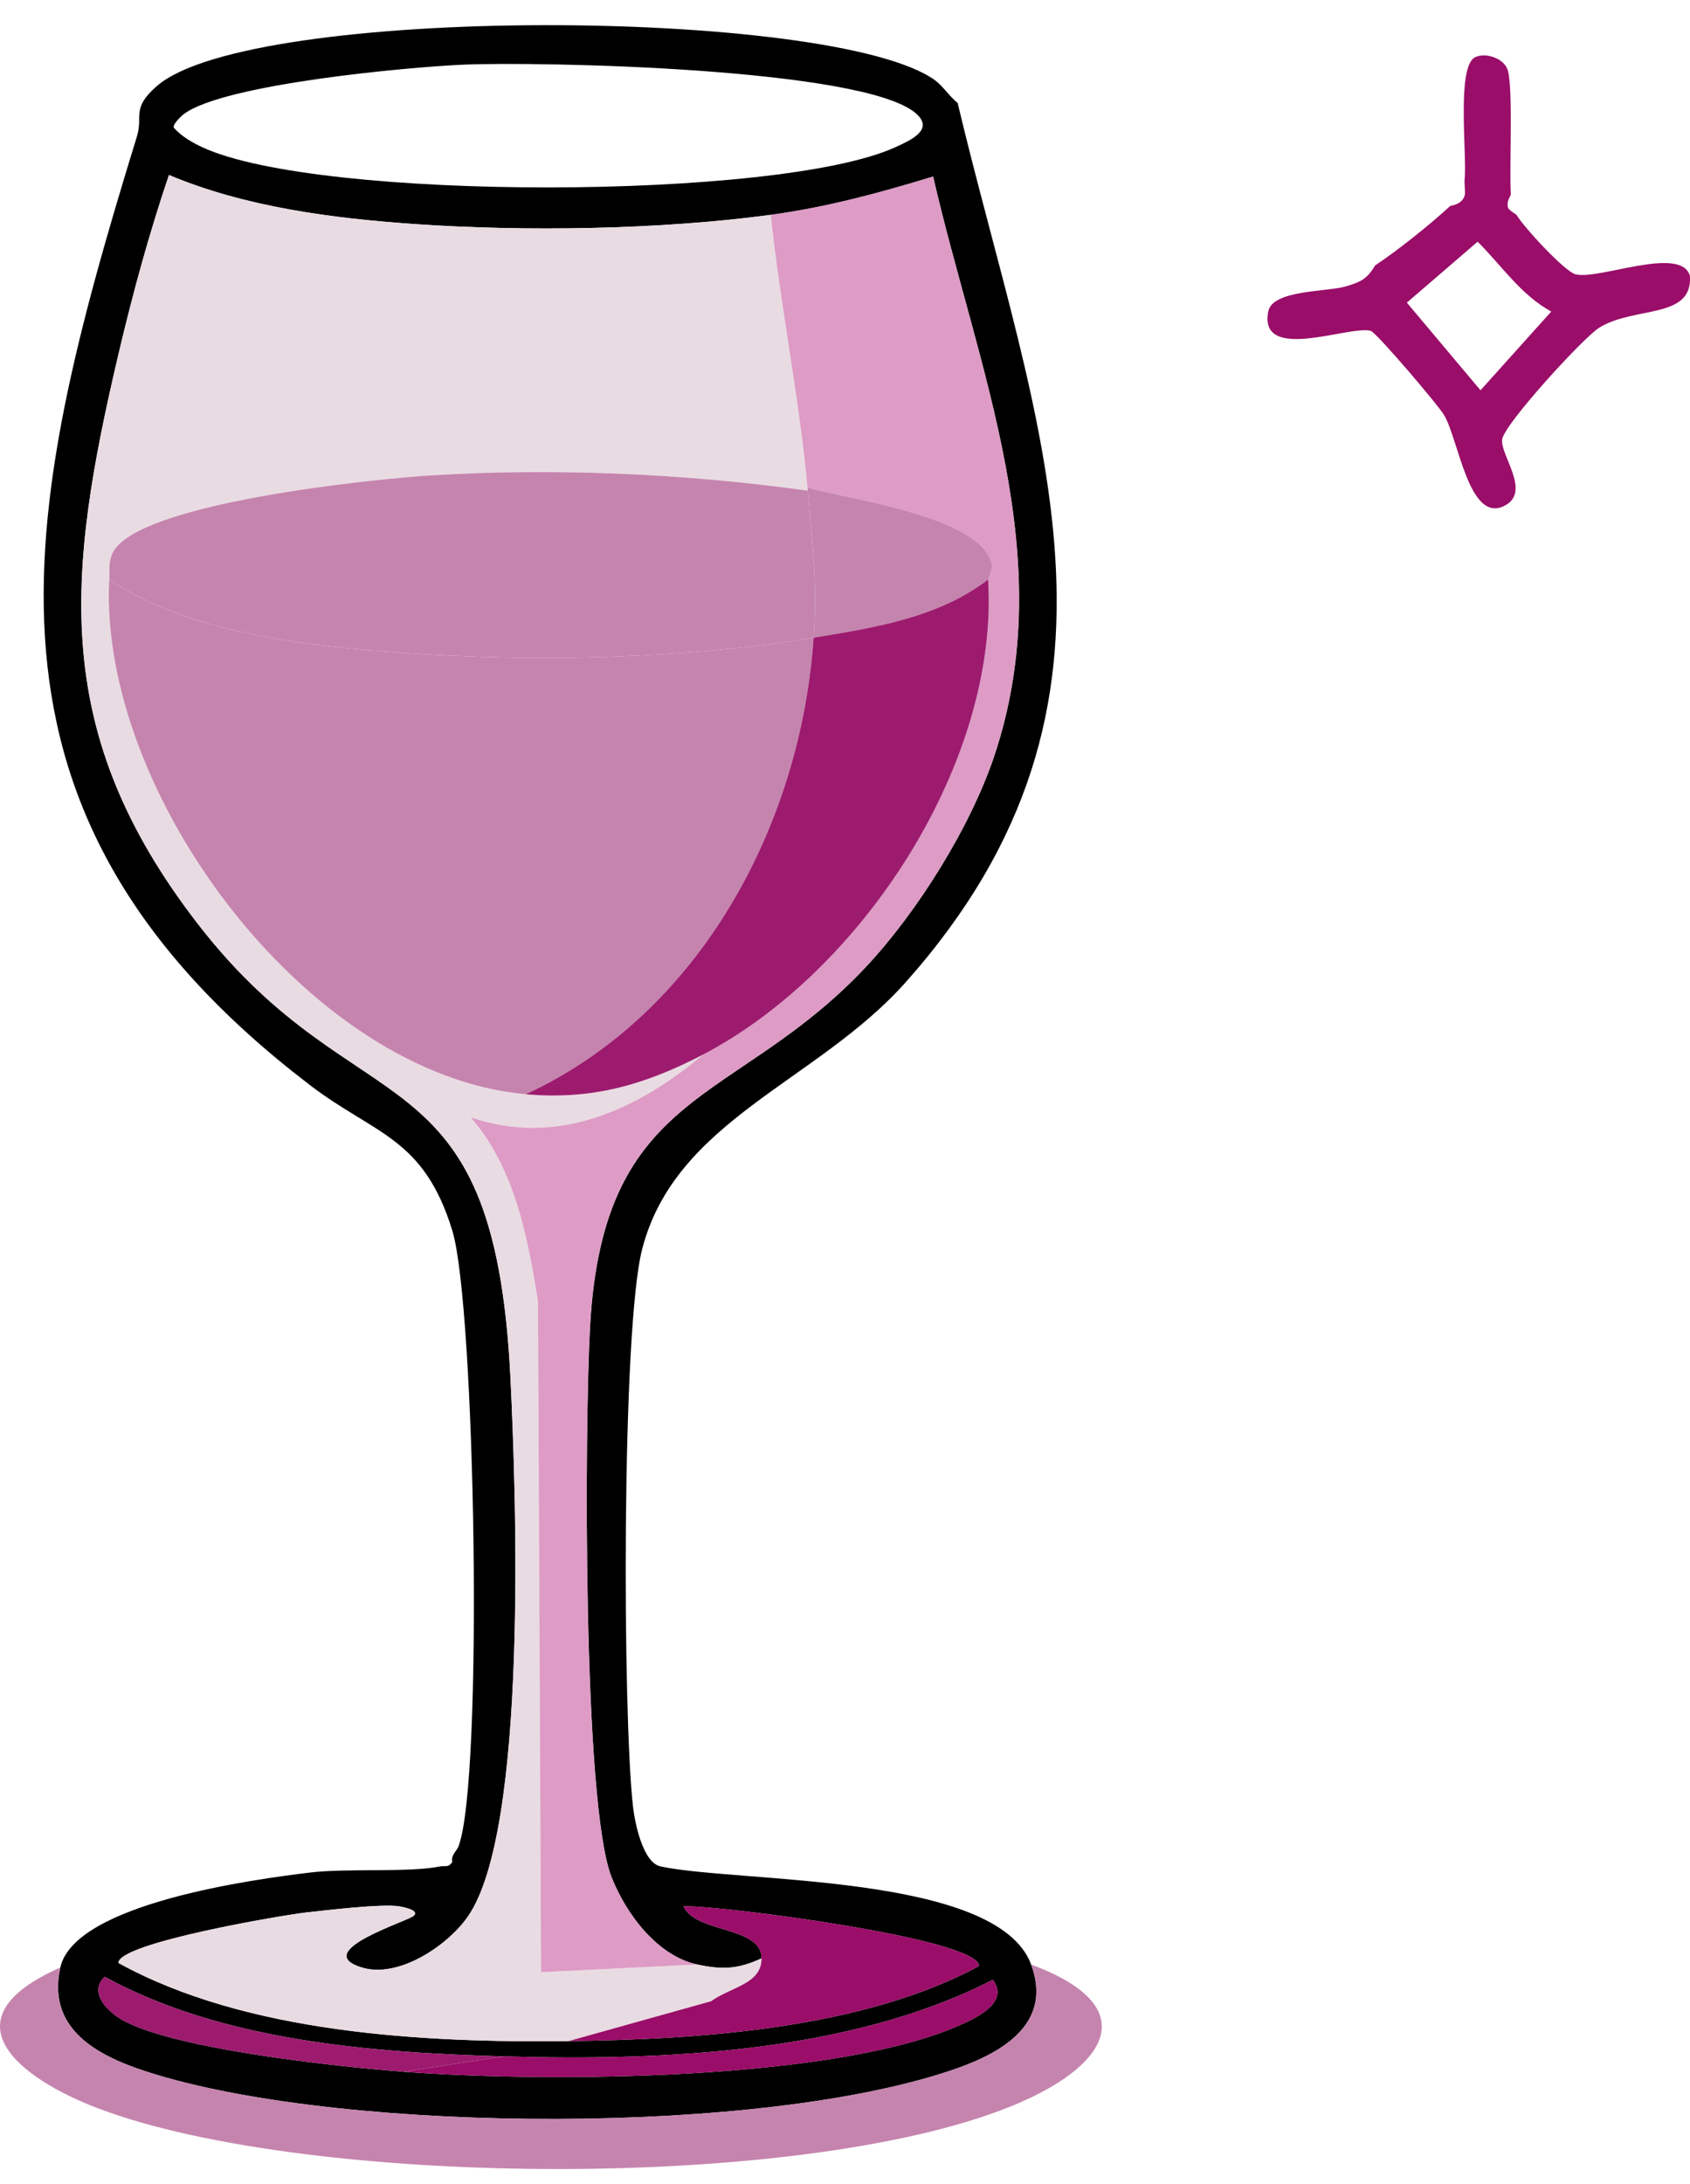 <svg width="48" height="62" viewBox="0 0 48 62" fill="none" xmlns="http://www.w3.org/2000/svg">
<path d="M18.762 52.982C20.978 53.457 28.317 53.163 29.287 55.766C29.903 57.422 28.498 58.253 27.155 58.723C21.697 60.631 9.989 60.562 4.453 58.897C2.985 58.456 1.297 57.729 1.713 55.852C2.119 54.023 7.264 53.342 8.802 53.156C9.869 53.027 11.607 53.163 12.499 52.982C12.631 52.955 12.742 53.027 12.847 52.852C12.797 52.673 12.973 52.54 13.021 52.417C13.739 50.545 13.499 37.059 12.847 34.933C12.032 32.278 10.655 32.216 8.802 30.802C-1.293 23.092 0.552 14.706 3.887 3.88C4.072 3.28 3.721 3.084 4.453 2.445C7.109 0.124 23.657 0.21 26.547 2.271C26.77 2.43 26.975 2.746 27.199 2.923C29.393 12.123 32.895 19.834 25.72 27.887C23.207 30.708 19.188 31.788 18.24 35.455C17.65 37.734 17.683 48.685 17.979 51.286C18.032 51.75 18.259 52.874 18.762 52.982ZM13.151 1.836C11.585 1.904 6.39 2.383 5.236 3.228C5.147 3.293 4.92 3.506 4.931 3.619C5.149 3.87 5.463 4.049 5.758 4.185C9.067 5.711 22.105 5.687 25.416 4.185C25.847 3.989 26.541 3.69 26.025 3.228C24.57 1.926 15.328 1.742 13.151 1.836ZM16.152 57.94C19.903 57.894 24.521 57.585 27.808 55.809C27.804 55.021 20.347 54.076 19.414 54.113C19.753 54.883 21.629 54.668 21.632 55.592C20.966 55.895 20.537 55.924 19.805 55.766C18.658 55.518 17.777 54.316 17.37 53.286C16.546 51.203 16.604 40.394 16.761 37.63C17.146 30.85 20.884 31.398 24.59 27.453C26.049 25.899 27.566 23.48 28.243 21.451C30.124 15.813 27.768 10.506 26.503 5.011C24.994 5.474 23.465 5.886 21.893 6.098C18.765 6.52 14.912 6.58 11.759 6.359C9.426 6.196 6.958 5.876 4.801 4.968C4.238 6.623 3.766 8.354 3.366 10.056C1.881 16.357 1.432 20.814 5.627 26.235C10.203 32.147 14.03 29.576 14.499 39.108C14.661 42.386 15.006 51.97 13.282 54.417C12.701 55.242 11.316 56.167 10.281 55.852C8.751 55.388 11.708 54.502 11.759 54.374C11.932 54.211 11.36 54.118 11.325 54.113C10.824 54.04 9.304 54.223 8.715 54.287C8.089 54.354 3.355 55.151 3.366 55.722C6.989 57.722 12.036 57.991 16.152 57.94ZM11.455 58.81C15.423 59.112 23.851 59.1 27.416 57.418C27.849 57.214 28.646 56.8 28.199 56.2C24.154 58.278 18.83 58.504 14.325 58.375C10.562 58.267 6.314 57.943 2.974 56.114C2.556 56.511 2.947 56.981 3.322 57.244C4.622 58.156 9.736 58.679 11.455 58.81Z" fill="black"/>
<path d="M21.89 6.099C22.164 8.689 22.693 11.244 22.934 13.84C22.937 13.869 22.932 13.898 22.934 13.927C19.421 13.443 15.823 13.281 12.279 13.492C10.736 13.584 3.847 14.263 3.189 15.71C3.068 15.976 3.116 16.179 3.102 16.45C2.795 22.491 8.722 30.502 14.932 31.063C16.804 31.232 18.319 30.797 19.977 29.932C18.118 31.502 15.817 32.567 13.366 31.715C14.625 33.167 14.979 35.09 15.28 36.934L15.367 55.983L19.803 55.766C20.534 55.924 20.963 55.895 21.629 55.592C21.632 56.323 20.769 56.398 20.194 56.81L16.149 57.94C12.033 57.991 6.987 57.723 3.363 55.722C3.353 55.151 8.087 54.355 8.712 54.287C9.302 54.223 10.822 54.041 11.322 54.113C11.358 54.118 11.93 54.211 11.757 54.374C11.706 54.502 8.749 55.388 10.278 55.853C11.313 56.168 12.698 55.242 13.279 54.417C15.003 51.97 14.658 42.387 14.497 39.109C14.027 29.576 10.2 32.148 5.625 26.235C1.429 20.814 1.879 16.358 3.363 10.056C3.764 8.355 4.235 6.624 4.798 4.968C6.955 5.876 9.423 6.196 11.757 6.359C14.91 6.58 18.763 6.52 21.89 6.099Z" fill="#E9DBE2"/>
<path d="M19.803 55.765L15.367 55.983L15.28 36.934C14.979 35.089 14.625 33.167 13.367 31.715C15.818 32.566 18.119 31.501 19.977 29.931C24.498 27.571 28.384 21.62 28.067 16.449C28.063 16.389 28.214 16.193 28.154 15.971C27.791 14.641 24.106 14.176 22.935 13.839C22.694 11.243 22.164 8.689 21.891 6.098C23.463 5.886 24.992 5.473 26.501 5.011C27.766 10.505 30.122 15.812 28.241 21.451C27.563 23.48 26.047 25.899 24.587 27.452C20.882 31.397 17.144 30.849 16.759 37.629C16.602 40.394 16.543 51.202 17.368 53.286C17.775 54.316 18.656 55.517 19.803 55.765Z" fill="#D991BF" fill-opacity="0.91"/>
<path d="M22.937 13.927C23.074 15.445 23.217 16.553 23.111 18.102C19.443 18.706 15.213 18.797 11.498 18.537C8.777 18.347 5.373 17.984 3.104 16.45C3.118 16.179 3.071 15.976 3.191 15.71C3.85 14.263 10.739 13.584 12.281 13.492C15.825 13.281 19.424 13.443 22.937 13.927Z" fill="#C584AE"/>
<path d="M28.069 16.449C26.659 17.537 24.819 17.821 23.111 18.102C23.217 16.553 23.075 15.444 22.937 13.927C22.934 13.898 22.94 13.869 22.937 13.84C24.108 14.176 27.793 14.642 28.156 15.971C28.217 16.193 28.065 16.39 28.069 16.449Z" fill="#C584AE"/>
<path d="M23.108 18.102C22.744 23.412 19.88 28.776 14.931 31.062C8.722 30.502 2.794 22.491 3.102 16.449C5.37 17.984 8.774 18.346 11.495 18.537C15.21 18.797 19.44 18.706 23.108 18.102Z" fill="#C584AE"/>
<path d="M19.976 29.932C18.319 30.797 16.803 31.231 14.931 31.062C19.88 28.776 22.744 23.412 23.108 18.102C24.815 17.821 26.655 17.537 28.066 16.449C28.384 21.62 24.497 27.571 19.976 29.932Z" fill="#9C1B6E"/>
<path d="M16.15 57.94L20.195 56.809C20.77 56.397 21.632 56.323 21.63 55.591C21.627 54.667 19.751 54.882 19.412 54.112C20.345 54.076 27.802 55.021 27.806 55.809C24.519 57.585 19.901 57.893 16.15 57.94Z" fill="#9A0D68"/>
<path d="M1.711 55.853C1.295 57.729 2.983 58.456 4.451 58.897C9.987 60.562 21.695 60.631 27.154 58.723C28.497 58.254 29.901 57.422 29.285 55.766C32.438 56.933 31.525 58.571 28.98 59.68C23.118 62.233 8.772 62.114 2.798 59.854C0.539 58.999 -1.609 57.32 1.711 55.853Z" fill="#C584AE"/>
<path d="M14.322 58.375L11.452 58.81C9.733 58.679 4.619 58.156 3.319 57.244C2.943 56.981 2.553 56.511 2.971 56.113C6.311 57.943 10.559 58.267 14.322 58.375Z" fill="#9C1B6E"/>
<path d="M11.456 58.81L14.326 58.375C18.831 58.504 24.154 58.278 28.2 56.2C28.646 56.799 27.85 57.214 27.417 57.418C23.851 59.1 15.424 59.112 11.456 58.81Z" fill="#9A0D68"/>
<path d="M42.911 5.512C42.914 5.57 42.783 5.684 42.829 5.891C42.845 5.961 43.067 6.088 43.075 6.102C43.268 6.435 44.444 7.717 44.757 7.789C45.431 7.946 47.754 6.959 47.997 7.832C48.085 9.074 46.401 8.681 45.413 9.308C44.963 9.593 42.722 12.041 42.665 12.472C42.604 12.93 43.524 13.986 42.706 14.37C41.726 14.829 41.43 12.506 41.024 11.797C40.86 11.509 39.091 9.437 38.933 9.392C38.338 9.224 35.743 10.314 36.021 8.844C36.138 8.221 37.699 8.291 38.235 8.127C38.627 8.007 38.819 7.937 39.056 7.536C39.721 7.091 40.597 6.392 41.188 5.849C41.207 5.832 41.517 5.819 41.599 5.554C41.63 5.451 41.584 5.227 41.599 5.09C41.67 4.39 41.365 1.921 41.886 1.631C42.169 1.473 42.734 1.647 42.829 2.01C42.979 2.587 42.866 4.728 42.911 5.512ZM41.968 6.861L39.958 8.591L42.05 11.079L44.059 8.844C43.189 8.366 42.658 7.547 41.968 6.861Z" fill="#9A0D68"/>
</svg>
